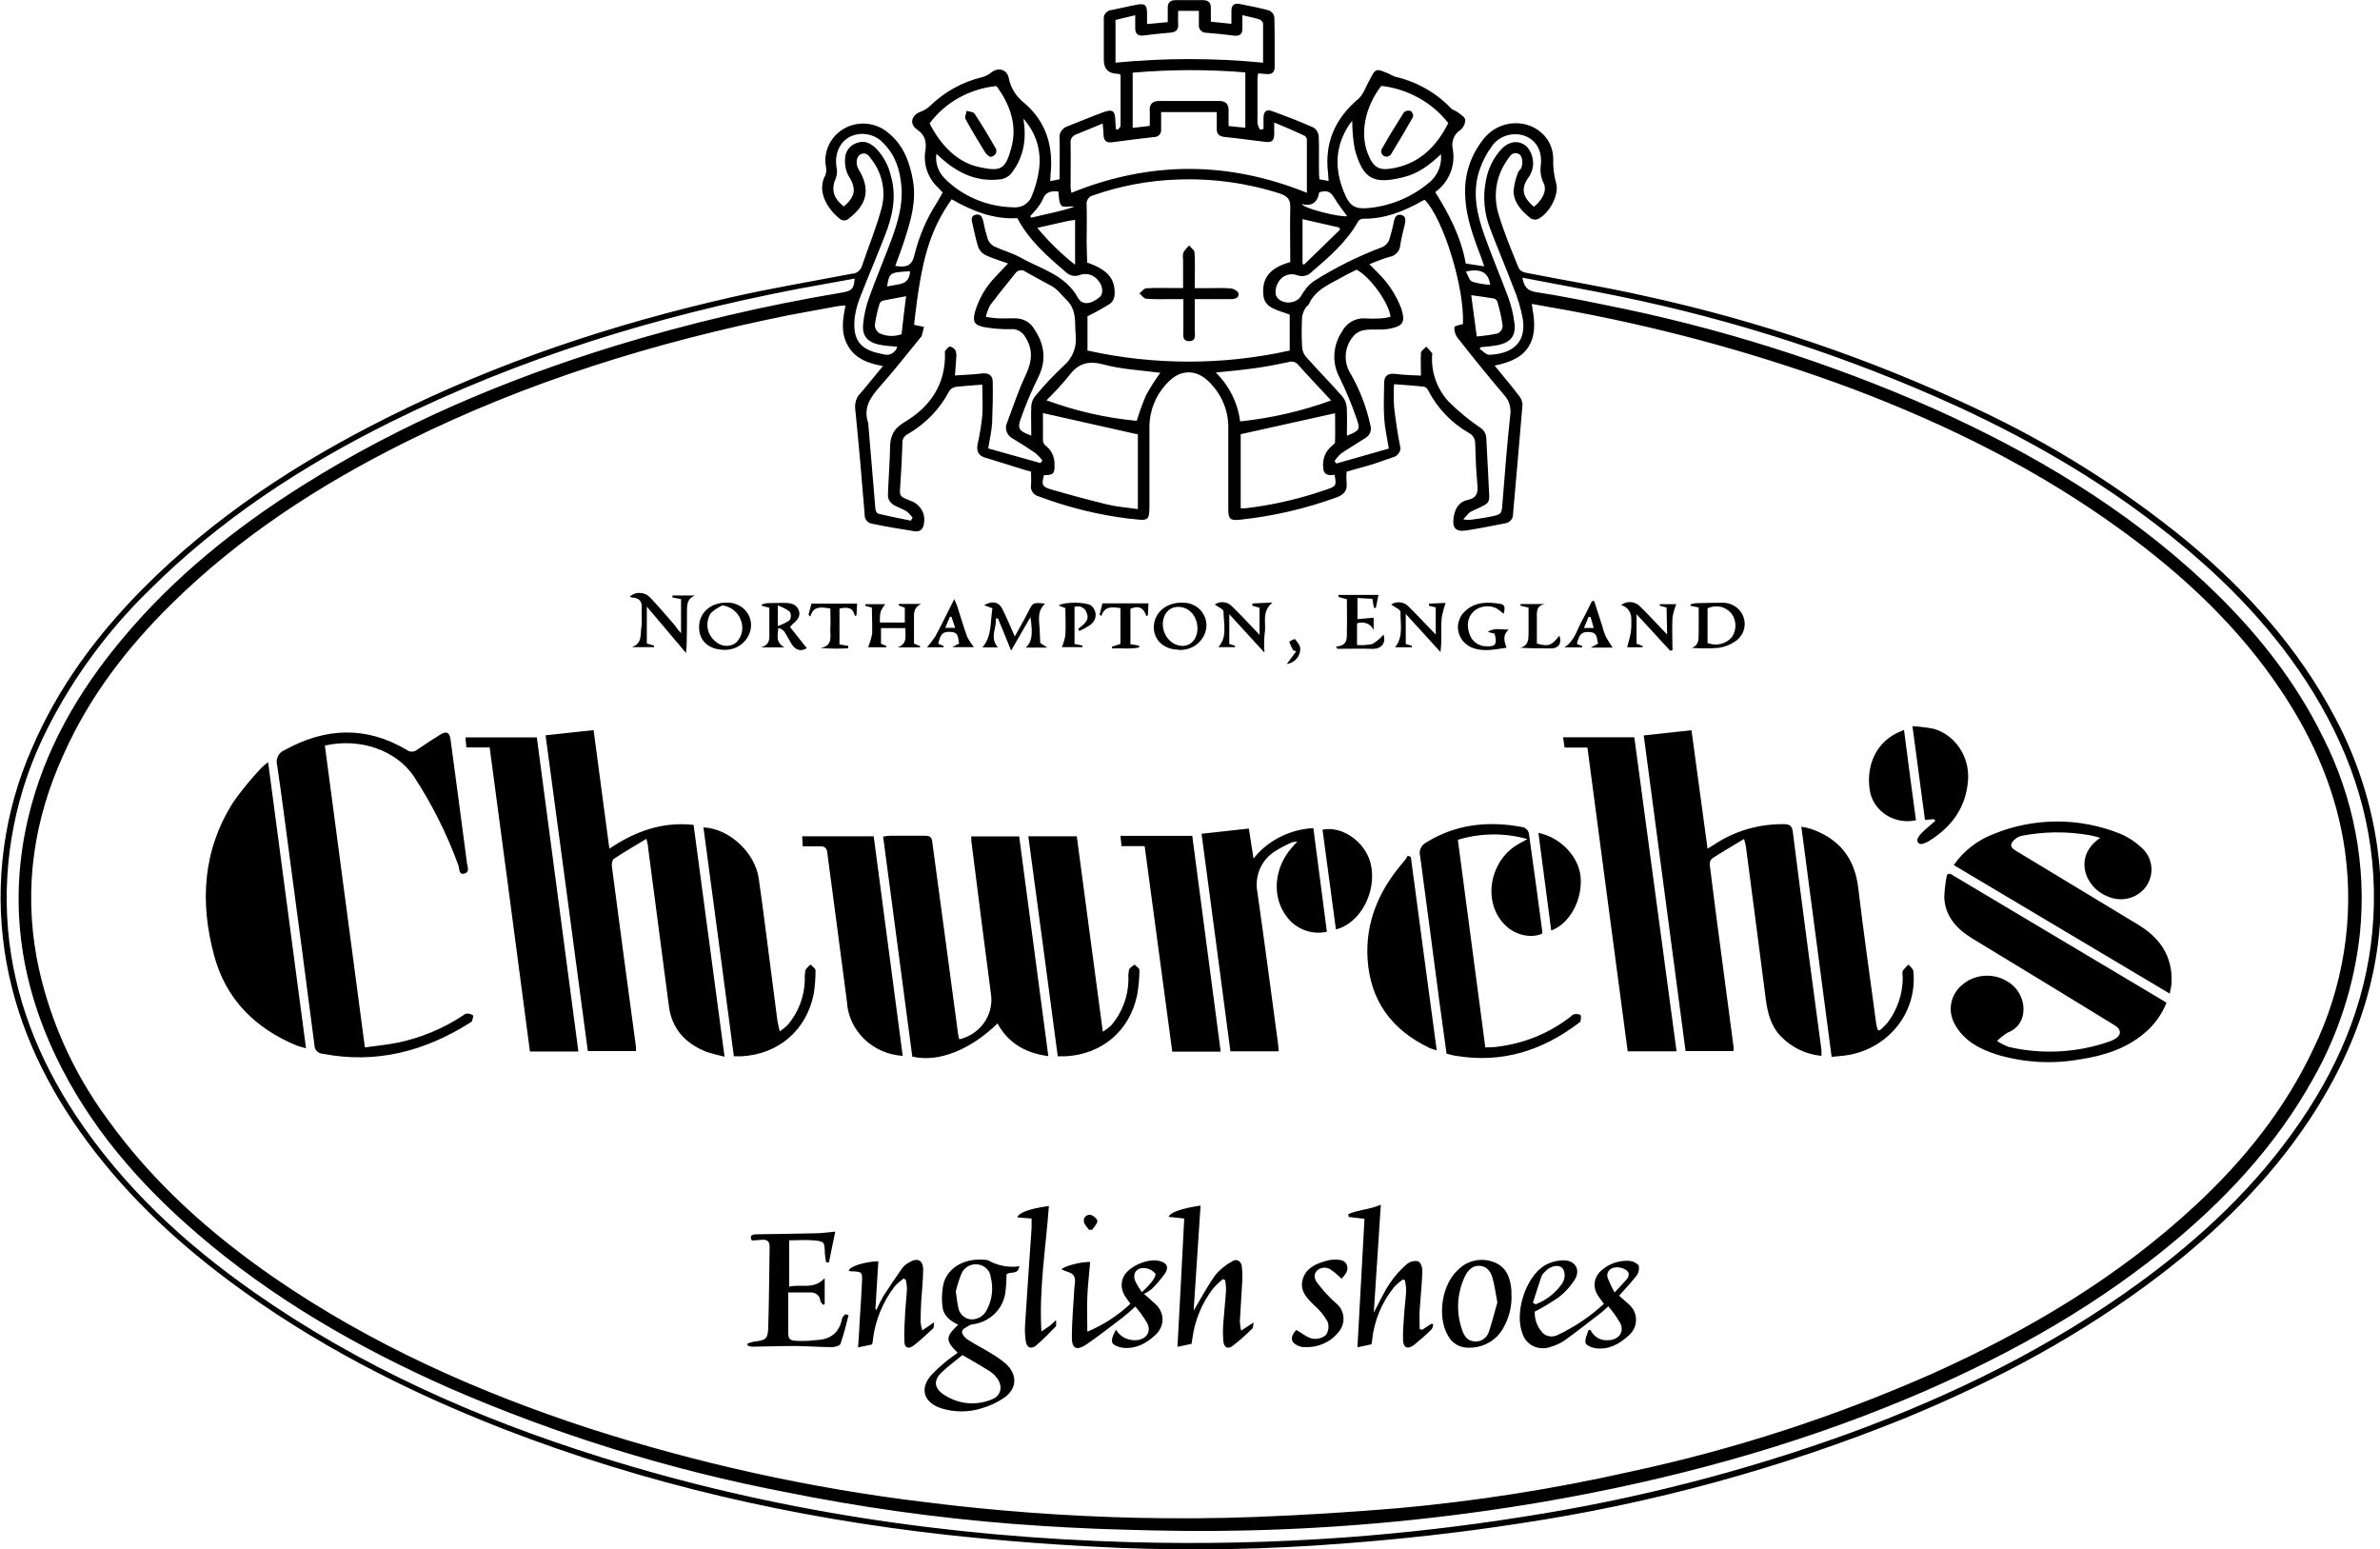 <?xml version="1.0" encoding="UTF-8"?><svg id="Layer_1" xmlns="http://www.w3.org/2000/svg" viewBox="0 0 169 110.01"><path d="M70.29,11.13c-.13-.08-.24-.18-.33-.3-.48-.78-.96-1.57-1.4-2.38-.08-.14.05-.38.08-.58.2.06.49.07.57.21.51.78,1,1.59,1.46,2.4.05.06.08.14.08.22,0,.08-.01.16-.05.22-.04.07-.1.12-.17.16-.07.04-.15.05-.23.05ZM98.53,11.12c-.07.01-.14,0-.21-.02s-.12-.07-.17-.13c-.04-.06-.07-.12-.07-.19,0-.07,0-.14.04-.2.5-.89,1.03-1.76,1.58-2.62.07-.05.14-.08.23-.1.08-.01.17,0,.25.02.06.05.11.12.14.2s.03.16.01.24c-.5.89-1.03,1.77-1.56,2.64-.05.09-.18.13-.24.16ZM84.01,20.47v-2.06c-.03-.16-.02-.32.02-.48.11-.18.25-.35.41-.5.13.16.36.32.38.48.05.62.02,1.25.02,1.88v.67h.92c.55,0,1.1-.03,1.65.02.2.02.5.2.53.35.06.32-.25.41-.53.41h-2.57v2.2c0,.32.12.78-.4.78-.52,0-.41-.45-.41-.77v-2.21h-.91c-.58,0-1.17.02-1.74-.03-.17-.02-.31-.25-.47-.38.16-.13.31-.34.48-.36.67-.04,1.33-.02,2-.02h.63ZM77.33,87.32c-.13-.19-.33-.36-.36-.56-.01-.07-.01-.14,0-.21.02-.07.06-.13.11-.18.05-.05.11-.08.18-.1.07-.02.14-.02.21,0,.18.04.45.29.45.43,0,.21-.24.41-.37.62h-.23ZM91.83,46.18c-.11-.2-.21-.4-.28-.61.12-.09.26-.16.4-.2.16.21.38.45.38.69,0,.26-.09.52-.27.72-.18.2-.42.33-.69.37l.67-.9-.21-.08ZM109.72,42.89c-.7.11-.58.64-.59,1.09v1.71c.81.24,1.05.16,1.6-.56.19.54-.05.91-.6.91-.71,0-1.42,0-2.17-.05.57-.15.57-.58.58-.99v-1.86l-.57-.13v-.12h1.75ZM80.26,45.74l.63.1v.13c-.63.14-1.28.04-1.92.07l-.02-.12.61-.2v-2.54c-.57-.08-1.12-.17-1.35.55l-.13-.08c.07-.27.13-.54.2-.81h3.27l-.04.84-.11.07c-.17-.57-.51-.78-1.13-.53v2.51ZM59.63,45.76l.6.1v.17c-.65.04-1.31.03-1.96-.02.9-.17.67-.83.69-1.36.03-.48,0-.97,0-1.45-.64-.08-1.19-.22-1.42.58l-.13-.13c.07-.27.14-.55.21-.79h3.24l-.04.82-.12.06c-.13-.64-.55-.64-1.09-.53v2.57ZM76.54,44.67c.67-.5.8-.75.61-1.19-.03-.08-.07-.15-.13-.22-.06-.06-.13-.11-.21-.15-.08-.04-.17-.06-.25-.06-.09,0-.18.01-.26.04v2.63l.56.12v.11h-1.46c.12-.27.2-.55.25-.84.04-.64,0-1.29,0-1.93l-.48-.19c.42-.27,1.93-.25,2.3,0,.1.08.19.19.24.3.06.12.09.24.09.37s-.03.26-.09.37c-.06.12-.14.22-.24.3-.26.19-.54.35-.84.47l-.07-.15ZM113.2,42.67l.57,1.77c.06.25.14.49.24.73.15.28.32.55.5.81h-1.55l.52-.28c-.11-.34-.02-.78-.58-.82-.56-.04-.74.09-.93.84l.38.15v.1h-1.27c.73-.46.9-1.27,1.29-1.96.24-.43.45-.89.67-1.33h.15ZM112.93,43.8h-.13c-.1.25-.2.5-.33.79h.7l-.23-.79ZM65.81,45.97c.23-.25.43-.52.62-.81.44-.82.85-1.66,1.33-2.62.1.24.17.37.21.5.24.73.45,1.48.72,2.2.13.25.29.49.47.71h-1.54l.49-.26c-.1-.35,0-.78-.57-.82-.57-.04-.75.1-.92.84l.38.15v.1h-1.2ZM67.83,44.59l-.27-.8h-.11l-.33.79h.72ZM106.77,43.59c-.16-.16-.34-.29-.53-.41-.26-.12-.55-.16-.83-.12-.28.04-.55.16-.76.34-.49.48-.5,1.06-.29,1.66.09.25.25.46.47.61.22.15.48.23.75.22.62.03.74-.16.55-.9l-.49-.12c.47-.32.97-.16,1.49-.17-.44.39-.33.81-.15,1.29-.85.12-1.67.32-2.49-.02-.24-.11-.46-.27-.62-.47-.16-.2-.27-.44-.32-.7s-.03-.52.06-.76c.08-.25.23-.47.42-.64.72-.69,1.62-.67,2.52-.52.31.05.35.29.21.73ZM49.64,44.54c0-1.03.81-1.76,1.95-1.75.23-.01.45.02.66.1.21.08.41.19.57.34.16.15.29.33.38.53s.13.42.13.64c0,.24-.06.47-.16.69-.1.22-.25.41-.42.57-.18.16-.39.29-.62.37s-.48.12-.72.11c-1.08-.02-1.77-.64-1.77-1.6ZM51.28,42.99c-.29.14-.57.32-.8.54-.22.33-.3.74-.22,1.13.08.39.31.73.64.96.2.15.44.24.69.24s.49-.08.69-.24c.21-.21.36-.49.41-.78.05-.29.02-.6-.11-.87-.1-.26-.28-.49-.51-.67-.23-.17-.5-.28-.79-.32ZM83.72,46.13c-1.06,0-1.8-.67-1.79-1.61.02-1.01.86-1.74,2-1.73.22,0,.44.02.65.1.21.07.4.19.56.33.16.15.29.32.38.52.09.19.14.41.15.62,0,.24-.05.48-.15.71-.1.22-.25.42-.43.59s-.4.3-.64.38c-.24.08-.49.12-.74.11ZM85.03,44.64c0-.88-.58-1.54-1.36-1.55-.65,0-1.1.51-1.1,1.23,0,.83.64,1.54,1.4,1.54.61,0,1.05-.51,1.06-1.22h0ZM56.09,44.51l1.2,1.51c-.39.25-.78.18-1.08-.29-.18-.29-.33-.6-.51-.88-.11-.13-.26-.23-.43-.26-.03.5-.24.99.43,1.38h-1.67c.69-.2.6-.67.6-1.11v-1.71l-.52-.13-.02-.1c.12-.04.24-.07.37-.09.41-.02.83-.02,1.25-.02.42,0,.82.07,1,.5.18.43-.1.73-.42,1-.07.07-.14.14-.2.21h0ZM55.23,42.98v1.47c.31-.1.59-.24.85-.42.05-.09.08-.2.08-.3s-.03-.21-.08-.3c-.26-.19-.55-.34-.85-.44ZM101.95,43.13l-.48-.12v-.15l1.18-.05c-.12.35-.22.71-.28,1.07-.05.59-.02,1.19-.03,1.78,0,.17-.03.32-.05.64l-2.47-2.71v2.13l.44.14v.1h-1.2c.61-.73.37-1.65.39-2.51,0-.17-.44-.36-.67-.53.19-.12.42-.18.65-.15.23.03.44.13.59.3.54.52,1.05,1.08,1.57,1.61l.36.38v-1.92ZM89.77,46.32l-2.48-2.71v2.11l.4.13v.1h-1.18c.67-.73.37-1.67.37-2.54,0-.16-.41-.32-.62-.49.18-.13.4-.18.62-.16.22.02.43.12.58.27.53.51,1.03,1.05,1.54,1.58l.44.47v-1.93l-.51-.14v-.16l1.43-.07c-.82.67-.42,1.49-.56,2.21-.04.44-.05.89-.01,1.33ZM94.89,45.9c.86-.06.74-.64.75-1.13.02-.74,0-1.47,0-2.22l-.59-.16v-.15h2.83c-.05.27-.12.6-.18.92h-.14c-.03-.17-.06-.35-.11-.64l-1.06-.06v1.5l1.15-.1v.89c-.04-.11-.11-.21-.19-.29-.08-.08-.18-.15-.29-.19-.11-.04-.23-.07-.35-.07s-.24.02-.35.07v1.53c.37.03.75,0,1.11-.08.29-.18.55-.4.77-.66.2.61-.15,1.04-.83,1.01-.81-.03-1.62,0-2.44,0l-.1-.16ZM118.35,43.14l-.49-.13v-.11h1.17c-.13.31-.22.64-.27.97-.04.76,0,1.53,0,2.29l-.16.05-2.39-2.6v2.1l.43.15v.1h-1.1c.08-.32.2-.68.26-1.05.04-.3.05-.61.04-.92q0-.8-.73-1.03c.19-.15.44-.22.69-.21.25.02.48.13.65.3.55.54,1.07,1.1,1.6,1.66.1.1.2.2.33.34l-.04-1.93ZM120.62,43.13l-.57-.11-.02-.1c.12-.04.24-.07.37-.09.61-.02,1.23-.03,1.84-.03.35-.02.69.07.97.26.29.19.5.46.6.78.11.32.1.66-.01.97-.12.31-.34.58-.63.76-.34.23-.73.37-1.14.43-.63.05-1.26.05-1.89,0,.56-.23.46-.69.48-1.1.01-.6,0-1.19,0-1.77ZM121.24,45.65c.3.12.63.15.95.07.32-.08.6-.25.8-.5.17-.25.25-.55.24-.85-.01-.3-.11-.59-.3-.83-.2-.23-.47-.4-.78-.46-.31-.06-.62-.02-.9.11v2.45ZM61.89,43.14l-.45-.13v-.11h1.42c-.14.17-.25.35-.33.54-.05.25-.06.51-.05.76h1.77v-1.05l-.43-.16v-.11h1.59c-.51.24-.52.62-.51,1.01v1.8l.43.19v.09h-1.59c.71-.26.55-.8.54-1.37h-1.72v1.11l.37.15v.1h-1.29c.13-.31.23-.63.29-.97.02-.61-.02-1.23-.02-1.87ZM71.8,46.2c-.33-.84-.64-1.57-.94-2.3l-.15.03c.08.64-.47,1.33.15,2.04h-1.1c.69-.8.55-1.82.71-2.78l-.59-.22c.57-.32,1.02-.25,1.28.24.32.62.57,1.26.9,1.98.33-.62.67-1.18.96-1.76.33-.66.33-.66,1.19-.57-.63.58-.39,1.29-.38,1.96,0,.27.03.54.04.84l.5.32h-1.53c.43-.4.52-.92.33-2.16l-1.37,2.37ZM48.36,44.95v-2.41l-.61-.12v-.14h1.61c-.62.24-.57.72-.58,1.18,0,.76,0,1.51-.02,2.26,0,.17-.02.32-.05.64l-2.78-3.29v2.62l.51.15v.11h-1.57c.75-.28.59-.88.67-1.38.07-.49,0-.93.03-1.4.03-.46-.18-.73-.67-.74-.06-.01-.13-.04-.18-.07.1-.09.21-.16.33-.2.12-.05.25-.07.39-.06s.26.03.38.08c.12.05.23.13.32.22.63.66,1.22,1.36,1.82,2.05.1.18.25.34.4.51h0ZM95.27,90.8c-.22-.22-.46-.43-.72-.61-.14-.12-.32-.18-.5-.18s-.36.06-.5.18c-.32.29-.21.64,0,.92.27.35.55.68.86.99.21.23.47.42.67.64.21.26.32.57.32.9s-.11.64-.32.9c-.28.37-.64.66-1.07.85-.42.19-.89.28-1.36.26-.16,0-.31-.03-.46-.09-.14-.06-.27-.15-.38-.26-.21-.34.06-.68.24-.87.42.24.76.54,1.15.62.17.03.35.01.52-.03.17-.05.32-.13.45-.25.09-.14.14-.31.16-.47.01-.17-.01-.34-.08-.49-.24-.42-.55-.8-.92-1.12-.54-.52-1.05-1.04-.83-1.84.22-.8.93-1.12,1.69-1.33.16-.05.32-.07.49-.08.37,0,.78-.02.95.36.17.39-.11.71-.37,1h0ZM73.25,86.52l-1-.08c.04-.32.88-.63,2.23-.81-.21,2.93-.71,5.83-.53,8.91.28-.19.42-.28.56-.38s.24-.22.48-.43c0,.25.03.4-.03.46-.44.45-.89.92-1.37,1.33-.36.3-.67.19-.75-.27-.06-.4-.08-.8-.05-1.2.14-2.28.31-4.56.46-6.84.01-.21,0-.44,0-.69h0ZM107.33,91.96c.03.82-.18,1.64-.6,2.36-.23.41-.57.76-.99,1-.42.24-.89.37-1.38.37-.31.02-.62-.05-.89-.19-.27-.15-.49-.37-.63-.63-.82-1.34-.47-3.7.73-4.74.32-.32.74-.54,1.19-.63.45-.09.92-.04,1.35.13.89.35,1.13,1.12,1.21,1.95.01.13,0,.26,0,.39h0ZM106.33,92.5c-.13-.69-.2-1.23-.35-1.76-.12-.43-.37-.82-.89-.86-.52-.05-.86.32-1.06.73-.58,1.21-.65,2.58-.2,3.84.14.41.37.77.89.8.22.01.44-.04.62-.17.18-.12.31-.3.38-.51.24-.71.42-1.46.6-2.07h.01ZM109.24,59.14c1.61.32,2.89,1.73,3,3.16.12,1.61-.77,3.28-2.09,3.77-.31-2.31-.61-4.6-.91-6.93ZM136.05,58.24c-.35.08-.71.09-1.06.03-.35-.06-.69-.18-.99-.36-.3-.18-.56-.42-.77-.7-.21-.28-.35-.6-.43-.93-.33-1.69.28-3.26,1.6-4.07.22-.14.46-.23.8-.39.28,2.19.56,4.3.85,6.43h0ZM65.51,94.45l.82-.56c-.04.23,0,.38-.08.44-.44.41-.88.83-1.36,1.2-.37.29-.67.18-.67-.27-.03-.72.02-1.44.06-2.16.03-.53.1-1.06.12-1.59,0-.22-.04-.43-.08-.64l-.16-.09c-.23.17-.45.36-.64.57-.83,1.09-1.36,2.38-1.53,3.72,0,.11-.03.22-.06.39l-1,.21c.05-.7.09-1.33.12-1.97.06-.9.12-1.79.16-2.69.03-.69,0-.71-.7-.74-.08,0-.16,0-.24-.03.03-.31,1.05-.64,2.1-.69-.07,1.14-.14,2.28-.21,3.42l.08.02c.15-.33.31-.65.49-.97.43-.67.88-1.32,1.33-1.97.13-.17.3-.31.49-.41.58-.36,1-.18,1,.49,0,.77-.09,1.54-.14,2.31-.02.48-.04.97-.04,1.45.02.19.06.38.12.56ZM94.86,65.98c-.32-2.36-.63-4.72-.95-7.07,1.43-.29,3.05.89,3.42,2.41.47,1.95-.72,4.25-2.47,4.67ZM77.22,94.55c1.13-.47,2.17-1.15,3.05-1.98-.13-.18-.24-.32-.33-.46-.16-.21-.26-.47-.29-.74-.02-.27.03-.53.16-.77.38-.69,1.67-1.25,2.46-1.08.59.12.77.45.43.94-.28.38-.59.74-.92,1.07-.17.13-.35.25-.55.34.37.32.59.51.8.71.16.14.29.31.38.5.09.19.14.4.14.61s-.05.42-.14.61-.22.36-.38.5c-.63.59-1.37.99-2.28.9-.28-.03-.7-.18-.77-.37-.09-.26.11-.61.26-.92.14.24.34.44.59.57s.53.19.82.18c.72-.04,1.12-.56.82-1.2-.25-.42-.53-.82-.85-1.19-.35.32-.61.55-.89.77-.85.64-1.69,1.31-2.57,1.91-.71.48-1.05.32-1.05-.51,0-1.06.1-2.12.16-3.18,0-.02,0-.03,0-.05,0-.37.15-.8,0-1.09s-.58-.32-.89-.49c.1-.19,1.28-.54,2.03-.53-.07.82-.16,1.61-.2,2.44-.04.83,0,1.59,0,2.52ZM81.09,91.74c.25-.22.48-.46.69-.72.14-.18.33-.5.26-.59-.17-.2-.4-.34-.67-.38-.63-.1-1,.35-.75.93.13.27.29.52.46.77ZM60.25,93.41c-.18.67-.33,1.35-.57,2.01-.05.13-.39.23-.59.23-.88,0-1.76-.07-2.64-.08-1,0-2.03.04-3.04.05-.11-.01-.21-.04-.31-.07l-.03-.15c.15-.06.32-.11.48-.14.81-.09.97-.18,1-.97.06-1.93.07-3.87.1-5.78,0-.34-.16-.51-.52-.48l-.75.05c-.17-.37.03-.43.33-.44,1.38-.02,2.76-.04,4.14-.07.46,0,.92-.07,1.46-.12l-.45,2.18h-.2c-.03-.23-.08-.46-.09-.69-.02-.75-.03-.8-.8-.87-.56-.05-1.12,0-1.73,0v3.29c.82-.21,1.75.24,2.52-.61v1.85l-.12.05c-.07-.11-.18-.2-.2-.32,0-.08-.03-.17-.07-.24-.04-.07-.1-.14-.17-.19-.07-.05-.15-.09-.23-.11s-.17-.03-.26-.02h-1.54v2.28c.02,1.1-.18,1.19,1.26,1.16.25,0,.49-.05.74-.06,1.02-.04,1.63-.53,1.82-1.52.02-.12.16-.23.24-.32l.22.08ZM97.39,95.45l-1,.21c.17-3.09.33-6.09.5-9.12l-1.12-.13-.03-.2c.71-.32,1.51-.32,2.31-.67-.17,2.6-.33,5.09-.5,7.66.4-.75.72-1.46,1.15-2.1.35-.51.76-.97,1.23-1.37.11-.08.24-.14.37-.17.14-.03.28-.03.41,0,.17.07.3.45.29.7-.03.92-.13,1.83-.19,2.74-.03.46,0,.92,0,1.37l.17.05.67-.43.13.04c-.04.13-.05.29-.14.37-.38.38-.79.74-1.21,1.08-.45.35-.78.24-.8-.32-.03-.72.06-1.44.1-2.16.03-.45.1-.9.12-1.34,0-.25-.04-.5-.08-.74l-.14-.08c-.23.16-.44.34-.63.54-.89,1.1-1.43,2.41-1.57,3.8,0,.07-.02.15-.05.28ZM84.76,93.06c.53-.89.98-1.75,1.55-2.54.33-.39.74-.72,1.2-.97.33-.2.62,0,.67.37.04.35.05.7.03,1.06-.05.95-.12,1.89-.17,2.84.01.22.04.44.09.66l.89-.58c-.05.23-.03.38-.1.44-.43.42-.89.83-1.36,1.2-.36.28-.63.16-.69-.29-.04-.45-.04-.9,0-1.35.05-.75.14-1.5.19-2.26,0-.25-.02-.49-.06-.74l-.17-.08c-.24.2-.46.41-.67.64-.81,1.05-1.32,2.28-1.49,3.57-.02.11-.03.22-.06.39l-1,.21c.16-3.06.33-6.06.48-9.11l-1.11-.12c.12-.32.91-.6,2.27-.8-.17,2.49-.33,4.96-.49,7.44ZM112.93,94.41c.1.24.28.44.51.58s.5.19.77.17c.74-.03,1.15-.57.84-1.22-.25-.42-.53-.82-.85-1.19-.21.19-.33.32-.5.45-.87.67-1.73,1.35-2.62,1.99-.29.19-.61.34-.94.43-.19.08-.4.12-.61.11-.21,0-.42-.05-.61-.13s-.36-.21-.5-.36-.24-.33-.3-.52c-.6-1.46.18-4.01,1.55-4.86.4-.23.85-.36,1.31-.37.84-.03,1.27.62.86,1.34-.31.5-.7.93-1.17,1.29-.54.37-1.1.71-1.69,1.01-.02.5.14.99.46,1.39.12.18.31.3.53.35.21.05.44.02.64-.08,1.2-.57,2.31-1.32,3.28-2.21-.16-.24-.33-.44-.45-.64-.18-.28-.25-.62-.19-.95.06-.33.25-.62.52-.83.5-.43,1.16-.66,1.83-.64.14,0,.28.03.41.08.13.06.25.14.34.24.04.12.04.25.02.38-.03.13-.08.25-.16.35-.37.49-.8.93-1.24,1.43.22.2.44.39.67.59.16.14.3.31.39.5.09.19.14.4.14.61,0,.21-.04.42-.13.61-.09.19-.22.37-.38.51-.67.61-1.42,1.04-2.37.91-.26-.04-.67-.21-.7-.38-.07-.27.12-.6.2-.9l.16-.02ZM108.85,92.51l.2.1c.77-.3,1.42-.82,1.88-1.48.26-.41.22-.95-.06-1.15-.28-.2-.8-.07-1.15.3-.11.1-.2.21-.26.34-.21.62-.41,1.25-.61,1.88h0ZM114.64,91.78c.38-.41.67-.7.92-1.01.04-.06.07-.12.08-.18.01-.07.01-.14,0-.2-.08-.28-.67-.48-1.03-.38-.08.01-.16.04-.23.09s-.13.1-.17.17c-.04.07-.07.15-.08.23,0,.08,0,.16.03.24.14.36.3.7.49,1.04h0ZM137.34,58.16l-.65.06c-.29-2.19-.58-4.34-.89-6.66.51.03,1.02.09,1.52.19,1.5.43,2.54,1.96,2.43,3.61-.13,1.93-1.13,3.35-2.8,4.37-.04.03-.09.05-.13.07-.25.11-.55.25-.67-.07-.05-.14.13-.41.28-.56.31-.32.67-.59,1-.89l-.1-.11ZM68.01,96.06c-.89-.87-.88-1.14.03-2-.56-.27-1.05-.64-1.11-1.26-.08-.58-.05-1.17.09-1.74.36-1.13,1.55-1.74,2.91-1.61.08,0,.17.01.24.04.67.38,1.45.53,2.21.42-.09.67-.71.32-.91.59,0,.45-.03.9-.09,1.34-.09.55-.36,1.07-.77,1.46-.41.39-.94.65-1.52.73-.07,0-.13.02-.19.04-.21.14-.54.26-.58.45-.05.19.19.46.38.59.52.34,1.09.62,1.62.95.4.23.78.49,1.12.79.79.73.79,1.69-.06,2.34-.49.35-1.04.62-1.63.79-.94.31-1.95.31-2.9.02-1.29-.42-1.58-1.44-.67-2.42.27-.28.56-.55.86-.8.28-.24.61-.47.95-.72h0ZM68.35,96.21c-.52.43-1.06.82-1.52,1.27-.54.53-.49,1.08.14,1.51.49.34,1.06.56,1.66.63.6.07,1.21-.02,1.76-.24.69-.25.85-.93.42-1.51-.13-.19-.3-.35-.49-.48-.63-.4-1.26-.76-1.97-1.17h0ZM67.87,91.7c.07.47.1.79.17,1.1.03.22.12.42.28.58.16.16.36.27.59.3.24.02.48-.04.69-.16.21-.12.37-.3.47-.51.39-.72.48-1.55.28-2.34-.02-.22-.12-.42-.28-.58-.16-.16-.36-.27-.58-.3-.25-.05-.51-.01-.73.11s-.4.31-.49.54c-.17.41-.3.83-.4,1.26h0ZM102.02,74.58c-.25-.08-.39-.11-.51-.17-2.71-1.29-4.21-3.38-4.4-6.3-.17-2.68.84-4.96,2.61-6.98.09-.12.17-.24.24-.37l.22.08c.61,4.55,1.21,9.1,1.84,13.74ZM57,60.09l-.04-.71h5.08c.69,5.18,1.37,10.35,2.06,15.59-1.03-.06-2.01-.49-2.74-1.2-.73-.71-1.17-1.65-1.22-2.65-.46-3.54-.94-7.09-1.4-10.61-.04-.32-.21-.43-.53-.42-.39,0-.78,0-1.21,0ZM81.28,60.08h-1.64l-.08-.73h5.1c.67,5.04,1.34,10.15,2.02,15.32h-3.44c-.65-4.85-1.3-9.67-1.96-14.59ZM49.96,58.75c1.84.08,3.67,1.81,3.92,3.65.18,1.21.33,2.42.49,3.64.28,2.14.55,4.27.83,6.41.03.22.09.43.17.78.2-.13.38-.28.55-.44.77-.9,1.2-2.03,1.23-3.2-.02-.22,0-.45.03-.67.05-.17.24-.29.37-.44.13.14.36.28.36.42,0,.56-.04,1.12-.13,1.67-.51,2.58-2.5,4.29-5.13,4.43h-.54c-.71-5.4-1.43-10.81-2.16-16.25ZM133.47,73.17c.2-.17.39-.36.56-.55.7-.93,1.08-2.05,1.08-3.2,0-.16-.05-.35,0-.48.12-.17.26-.32.42-.45.11.15.31.29.33.45.15,1.37-.23,2.74-1.07,3.84-.85,1.11-2.09,1.86-3.48,2.12-.38.07-.78.09-1.25.14-.72-5.48-1.43-10.86-2.15-16.34.23.04.45.08.67.15,2.04.71,3.12,2.09,3.37,4.19.38,3.22.85,6.44,1.28,9.67.02.14.07.27.1.41l.16.06ZM73.02,59.38h3.44c.61,4.58,1.22,9.15,1.85,13.88.21-.13.4-.28.58-.44.8-.92,1.23-2.08,1.24-3.29-.02-.22,0-.45.04-.67.05-.15.25-.25.39-.37.12.13.35.25.35.38,0,.59-.06,1.18-.16,1.77-.53,2.55-2.48,4.21-5.07,4.36h-.57c-.69-5.2-1.38-10.37-2.09-15.62ZM102.72,74.83c-.17-1.23-.33-2.43-.5-3.62-.46-3.48-.91-6.96-1.38-10.43-.05-.18-.04-.38.04-.55s.21-.32.39-.41c2.15-1.33,4.47-1.55,6.91-1.08.09.03.17.09.24.16.07.07.11.16.14.25.33,2.34.65,4.68.96,7.02,0,.05-.01.09-.03.13-.71.32-1.78.13-2.49-.5-1.19-1.04-1.44-2.87-.61-4.4.36-.68.93-1.23,1.63-1.58.11-.05.22-.12.44-.24-1.61-.46-3.33-.44-4.94.05.65,4.9,1.29,9.78,1.95,14.74.33-.02.6,0,.87-.05,1.88-.23,3.65-.95,5.13-2.09.11-.08.2-.2.33-.22.13-.02.36-.02.43.07.07.09.02.28,0,.42,0,.06-.11.12-.17.17-2.56,1.93-5.41,2.84-8.66,2.3-.22-.03-.41-.09-.66-.15h0ZM138.73,61.43c.69-1,1.67-1.77,2.83-2.21,1.43-.59,2.97-.89,4.52-.89s3.09.3,4.52.89c.54.23,1.04.56,1.47.97.39.34.63.81.69,1.31s-.07,1.01-.36,1.43c-.29.42-.74.72-1.24.85s-1.04.08-1.52-.14c-1.61-.63-2.44-2.86-.5-4.15-.33-.08-.57-.16-.84-.2-1.58-.27-3.19-.25-4.76.06-.15.04-.28.1-.4.19-.12.09-.22.2-.29.32-.16.32.2.49.45.64,2.85,1.72,5.7,3.44,8.55,5.17,1.55.94,2.43,2.26,2.35,4.09,0,.22-.07.44-.13.79l-15.34-9.13ZM94.21,66.16c-.54.12-1.1.07-1.61-.13-.51-.2-.95-.54-1.26-.98-1.03-1.38-.88-3.39.36-4.83.11-.14.24-.26.42-.47-.13,0-.25.03-.38.06-.41.18-.8.38-1.18.62-.49.3-.87.74-1.09,1.25s-.29,1.08-.19,1.63c.51,3.57.98,7.14,1.46,10.71.03.19.04.38.06.63h-3.43c-.67-5.13-1.36-10.26-2.05-15.45l3.36-.37c.11.7.21,1.39.33,2.13.5-.64,1.15-1.16,1.88-1.53s1.54-.59,2.37-.63c.32,2.49.64,4.92.96,7.36h0ZM34.77,53.07h-1.65l-.07-.71h5.07l2.95,22.3h-3.44c-.95-7.19-1.89-14.37-2.86-21.59ZM112.72,53.08h-1.62c-.03-.23-.06-.43-.11-.73h5.06l3,22.3h-3.47c-.95-7.18-1.91-14.34-2.86-21.58ZM138.47,62.03l15.37,9.16c-.33.84-.87,1.59-1.57,2.17-1.31,1.11-2.91,1.61-4.59,1.86-1.96.35-3.97.23-5.88-.34-1.23-.39-2.33-.97-2.98-2.13-.26-.45-.36-.98-.27-1.49.09-.51.36-.98.77-1.32.42-.37.96-.6,1.53-.65.57-.05,1.14.07,1.63.36.45.25.81.63,1.01,1.1.21.46.25.98.12,1.46-.07.25-.2.48-.38.67s-.4.34-.65.43c-.28.17-.54.37-.77.6.26.18.54.32.84.43,2.38.55,4.88.41,7.17-.4.09-.03.18-.07.27-.12.56-.28.59-.7.07-1.02-1.45-.89-2.9-1.77-4.33-2.65-1.93-1.17-3.86-2.34-5.79-3.52-1.11-.68-1.92-1.58-1.98-2.9.02-.55.08-1.1.2-1.64l.2-.05ZM19.04,54.13c.9,6.8,1.79,13.5,2.69,20.3-.21-.05-.42-.11-.63-.18-3-1.23-5.07-3.33-5.89-6.39-1.03-3.79-.82-7.5,1.37-10.93.6-.84,1.26-1.65,1.98-2.41.15-.14.31-.28.48-.4ZM23.07,52.95c.94,7.11,1.88,14.2,2.84,21.42.84-.12,1.63-.19,2.4-.35,1.61-.35,3.14-.98,4.51-1.88.1-.06.2-.17.3-.17.16-.02.33.03.46.12.06.06-.03.28-.07.42-.02.05-.1.09-.15.12-3.2,2.01-6.64,2.93-10.45,2.19-.16,0-.3-.08-.41-.19-.11-.11-.17-.26-.17-.41-.59-4.53-1.18-9.06-1.79-13.58-.28-2.11-.55-4.21-.86-6.31-.06-.21-.04-.42.05-.62.09-.19.25-.35.46-.44,2.9-1.61,5.8-1.74,8.7-.02.11.08.24.13.38.12.14,0,.27-.06.37-.15.53-.37,1.07-.71,1.61-1.05.45-.28.67-.18.74.32.4,2.93.78,5.86,1.17,8.8.03.25.22.64-.19.74s-.33-.36-.42-.58c-.8-2.22-1.87-4.34-3.16-6.32-1.26-1.87-3.84-2.76-6.33-2.19h0ZM68.1,73.8c.71-.16,1.33-.57,1.75-1.14.42-.57.61-1.28.53-1.97-.48-3.67-.95-7.34-1.41-11.01,0-.1,0-.19,0-.29h3.4c.69,5.18,1.37,10.35,2.07,15.6-1.7-.23-2.86-.97-3.61-2.32-1.93,1.89-4.22,2.79-6.05,2.35-.69-5.17-1.38-10.38-2.07-15.62.17-.03.34-.05.51-.06h2.45c.28,0,.48.05.52.38.33,2.47.67,4.94,1,7.41.28,2.09.56,4.18.84,6.27.02.14.05.27.09.41ZM123.84,59.57c-.82.5-1.57.93-2.29,1.4-.06.06-.1.14-.12.21-.03.08-.03.16-.02.25.25,2.04.52,4.09.79,6.12.3,2.29.61,4.59.91,6.88,0,.07-.01.13-.03.2h-3.39c-.99-7.44-1.98-14.91-2.97-22.41l3.39-.37c.38,2.8.75,5.56,1.14,8.41.2-.12.35-.21.5-.31,1.45-.96,3.18-1.46,4.94-1.43.39,0,.56.13.61.51.37,2.93.75,5.87,1.14,8.8.3,2.25.6,4.5.9,6.74v.4c-1.1-.1-2.13-.6-2.89-1.39-.7-.73-.93-1.64-1.06-2.6-.47-3.63-.94-7.27-1.42-10.9-.01-.11-.05-.22-.13-.52h0ZM45.9,59.56c-.84.51-1.59.94-2.31,1.42-.12.08-.16.37-.14.55.56,4.27,1.13,8.54,1.71,12.81,0,.1,0,.2,0,.29h-3.42c-.99-7.45-1.99-14.92-3-22.42l3.41-.37c.37,2.8.74,5.57,1.12,8.42,1.83-1.23,3.74-1.93,5.98-1.69.73,5.48,1.45,10.89,2.2,16.46-.44-.1-.87-.21-1.3-.35-1.5-.6-2.44-1.64-2.65-3.22-.49-3.76-.98-7.52-1.48-11.28,0-.16-.04-.3-.12-.63ZM63.5,18.87c.92.16,1.26-.02,1.44-.79.32-1.3.85-2.55,1.58-3.68.14-.23.27-.47.42-.73-.13-.14-.24-.25-.35-.37-.35-.33-.62-.75-.77-1.2s-.19-.94-.11-1.41c.09-.64-.02-1.11-.6-1.5-.57-.4-.37-1.02.24-1.25.25-.09.47-.22.67-.4,1.02-1,2.3-1.72,3.72-2.06.23-.06.45-.17.63-.32.5-.41,1.15-.24,1.26.39.14.69.53,1.32,1.1,1.76,1.57,1.34,2.07,3.09,1.87,5.06,0,.14-.02.28-.03.49l.67-.13c0-.99.02-1.93,0-2.88-.03-.19.01-.39.12-.55.11-.16.27-.28.46-.34.83-.32,1.67-.68,2.49-.98.71-.26.88-.12.89.64,0,.18.03.36.04.55l.14.04c.07-.09.19-.19.19-.29v-3.61c-.08-.04-.12-.07-.17-.07q-1.02,0-1.02-1V1.41c-.01-.08,0-.17.01-.25.02-.08.06-.16.11-.22s.12-.12.2-.16c.08-.04.16-.07.25-.07.62-.12,1.23-.28,1.85-.39.49-.08.63.05.65.54v.85l1.47-.14v-.97c-.02-.4.16-.6.59-.59h1.9c.4,0,.58.18.57.56v.97l1.46.15v-.9c0-.39.16-.59.58-.51.7.14,1.4.27,2.09.46.1.04.18.11.25.19.07.08.11.18.13.28.03,1.19.02,2.38.02,3.57,0,.34-.19.5-.54.48l-.63-.05c-.03.13-.04.25-.05.38v3.19c.04.15.1.3.19.43l.24-.05v-.84c.02-.42.22-.58.61-.43,1,.36,1.98.74,2.95,1.17.1.07.19.16.25.27.06.11.1.22.11.34.04.82,0,1.64.02,2.46,0,.19,0,.38.03.6l.65.12c-.02-.24-.02-.41-.04-.58-.25-2.11.48-3.83,2.14-5.24.38-.32.54-.88.8-1.33.15-.25.27-.61.49-.7.22-.09.56.12.84.21.15.08.31.16.47.23,1.54.35,2.93,1.13,4,2.26.1.11.28.14.41.23.22.17.54.34.59.56,0,.14-.02.28-.08.4-.06.13-.14.24-.25.33-.22.14-.39.34-.49.58-.1.23-.12.49-.07.74.11.58.06,1.17-.16,1.72s-.59,1.03-1.08,1.38c1,1.58,1.84,3.22,2.17,5.07l1.31.2c-.07-.22-.13-.39-.19-.56-.56-1.47-1.12-2.94-1.16-4.51-.07-1.41.38-2.8,1.27-3.93.32-.42.75-.75,1.24-.95.5-.2,1.04-.26,1.57-.17.61.1,1.16.41,1.56.86.4.46.61,1.03.61,1.63-.02.57.05,1.15.2,1.7.26.82-.48,2.2-1.3,2.58-.08.03-.17.04-.25.03s-.17-.04-.24-.08c-.63-.5-1.19-1.09-1.23-1.91.04-.47.15-.93.33-1.37.02-.09.13-.15.18-.23.2-.32.14-.94-.12-1.06-.44-.22-.65.14-.83.41-.4.57-.67,1.22-.77,1.9-.1.68-.04,1.38.17,2.03.39,1.29.91,2.52,1.41,3.76.05.08.12.16.21.21.08.06.18.09.28.11,2.79.55,5.6,1.01,8.36,1.63,8.16,1.77,16.07,4.46,23.59,8,5.39,2.52,10.43,5.68,15,9.42,4.26,3.54,7.91,7.59,10.49,12.47,1.77,3.29,2.85,6.89,3.19,10.58.57,6.58-1.33,12.53-4.96,18.03-2.85,4.3-6.5,7.89-10.63,11.05-5.52,4.22-11.62,7.49-18.09,10.15-8.76,3.55-17.93,6.06-27.31,7.47-4.24.66-8.49,1.13-12.78,1.45-5.18.4-10.38.5-15.57.3-4.17-.18-8.33-.48-12.48-.94-10.79-1.2-21.29-3.59-31.4-7.51-6.97-2.72-13.56-6.09-19.52-10.55-4.04-3.02-7.64-6.46-10.53-10.55-2.76-3.9-4.67-8.15-5.37-12.86-.72-4.88-.04-9.87,1.96-14.4,1.84-4.28,4.56-7.97,7.87-11.31,5.05-5.08,11-8.98,17.45-12.19,7.73-3.87,15.9-6.58,24.35-8.5,2.83-.64,5.7-1.12,8.56-1.67.16,0,.31-.06.43-.16.12-.09.21-.22.26-.37.47-1.4,1.05-2.78,1.42-4.21.14-.58.15-1.17.02-1.75-.12-.58-.38-1.13-.74-1.6-.18-.25-.38-.59-.8-.38-.3.14-.36.7-.14,1.05.85,1.39.64,2.48-.67,3.49-.04.05-.1.09-.16.11-.06.03-.13.04-.19.04s-.13-.01-.19-.04c-.06-.03-.12-.06-.16-.11-.94-.77-1.58-1.99-.98-3.07.07-.21.08-.43.03-.64-.09-.53,0-1.07.24-1.55.24-.48.63-.88,1.11-1.14s1.04-.37,1.59-.31,1.07.28,1.48.63c1.1.88,1.54,2.1,1.77,3.42.24,1.43-.14,2.78-.58,4.12-.2.64-.45,1.28-.69,1.94ZM69.78,27.31c-.7.05-1.31.09-1.92.16-.09.02-.18.05-.26.1-.08.05-.14.12-.19.19-.67,1.29-1.71,2.36-3,3.09-.11.06-.2.15-.26.27-.06.11-.08.24-.07.36-.03.97-.08,1.96-.15,2.94-.06.82-.08.82.71,1.13.33.11.61.33.79.62s.24.63.18.97c-.04.41-.24.64-.67.58-1-.16-2-.32-3-.53-.16-.02-.3-.1-.4-.22-.1-.12-.15-.27-.14-.42-.2-2.5-.42-5-.67-7.49-.03-.21,0-.41.05-.61.06-.2.17-.38.32-.53.54-.62,1.04-1.27,1.6-1.93-1.08-.19-1.98-.53-2.5-1.46-.52-.92-.36-1.86-.16-2.84-.23.02-.4.02-.56.05-1.16.22-2.33.42-3.47.64-9.44,1.9-18.57,4.71-27.17,8.99-6.14,3.05-11.81,6.73-16.66,11.51-3.19,3.14-5.86,6.63-7.66,10.68-2.12,4.63-2.83,9.43-1.92,14.43.79,4.14,2.52,8.07,5.05,11.5,3.2,4.46,7.26,8.08,11.8,11.22,6.87,4.73,14.43,8.11,22.38,10.71,7.74,2.49,15.71,4.25,23.8,5.23,4.99.63,10,1,15.03,1.12,2.83.06,5.67.05,8.49-.06,3.38-.13,6.75-.34,10.11-.62,5.53-.5,11.03-1.36,16.44-2.58,7.4-1.58,14.6-3.92,21.5-6.97,6.85-3.08,13.23-6.87,18.7-11.96,3.47-3.22,6.38-6.87,8.38-11.13,2.11-4.36,2.89-9.21,2.24-13.98-.57-4.14-2.19-7.91-4.52-11.4-3-4.51-6.91-8.19-11.33-11.4-5.88-4.29-12.36-7.51-19.2-10.09-6.3-2.34-12.81-4.15-19.43-5.41-1.07-.21-2.14-.38-3.27-.59.17,1.03.33,1.99-.15,2.9s-1.44,1.26-2.49,1.48c.62.76,1.2,1.44,1.74,2.15.15.18.23.41.24.64-.21,2.58-.45,5.15-.67,7.73.01.16-.04.32-.15.45-.11.13-.26.21-.42.23-.93.18-1.86.37-2.79.51-.72.1-.97-.2-.86-.91.09-.61.32-1.11,1.03-1.27.51-.11.71-.41.67-.94-.1-1.02-.14-2.05-.17-3.08,0-.15-.04-.3-.12-.43-.08-.13-.2-.23-.33-.3-1.24-.72-2.24-1.76-2.88-3.01-.06-.12-.19-.26-.3-.27-.67-.08-1.33-.12-2.13-.18-.03.53-.03,1.06,0,1.59.1.91.24,1.82.41,2.72.03.09.04.19.04.28,0,.1-.04.19-.09.27-.05.08-.12.16-.2.22-.08.06-.17.1-.27.12-.49.16-.97.35-1.46.5-.58.18-1.17.32-1.8.51-.02.27-.02.53,0,.8.06.55-.18.83-.72,1.03-2.2.8-4.49,1.33-6.82,1.58-.73.08-.86-.04-.86-.74v-5.84c0-1.17-.47-2.3-1.31-3.15-.95-.99-2.11-.97-3.03.03-.81.85-1.26,1.96-1.26,3.12v5.51c0,1.12-.05,1.17-1.18,1.02l-.25-.02c-2.2-.27-4.35-.8-6.42-1.58-.18-.04-.33-.14-.44-.29-.1-.15-.15-.32-.12-.5.03-.32,0-.64,0-.97-.22-.06-.37-.1-.53-.15-.9-.28-1.8-.57-2.71-.84-.52-.15-.64-.48-.55-.97.15-.66.26-1.33.33-2,.05-.71,0-1.44,0-2.23ZM108.1,19.7c.12.64.33.94.96,1.04,1.64.25,3.27.57,4.9.91,8.05,1.59,15.88,4.06,23.35,7.36,7.07,3.17,13.63,7.09,19.26,12.36,3.42,3.2,6.33,6.79,8.38,10.97,2.18,4.3,3.1,9.1,2.63,13.87-.38,3.64-1.51,7.18-3.33,10.39-2.67,4.8-6.37,8.74-10.66,12.2-5.51,4.43-11.69,7.8-18.24,10.54-8.23,3.43-16.8,5.74-25.61,7.27-7.03,1.21-14.15,1.9-21.29,2.06-2.91.07-5.83.03-8.74-.06-2.61-.07-5.22-.21-7.82-.41-5.46-.43-10.88-1.19-16.24-2.28-8.18-1.58-16.15-4.06-23.76-7.37-6.49-2.87-12.56-6.37-17.9-10.97-4.17-3.59-7.69-7.67-10.04-12.61-2.58-5.43-3.33-11.07-1.94-16.93,1.13-4.76,3.52-8.91,6.67-12.67,3.64-4.37,8.04-7.91,12.89-10.95,6.87-4.32,14.31-7.46,22.1-9.86,5.26-1.61,10.64-2.87,16.08-3.78.75-.13.88-.26.94-1-1.37.25-2.72.49-4.07.74-10.02,1.93-19.69,4.9-28.8,9.41-6.37,3.15-12.23,6.99-17.24,11.99-2.92,2.85-5.35,6.15-7.18,9.75-2.27,4.44-3.25,9.39-2.83,14.33.42,4.8,2.15,9.17,4.82,13.21,3.33,5.02,7.69,9.07,12.66,12.55,7.47,5.24,15.78,8.94,24.55,11.68,12.24,3.85,24.83,5.7,37.68,6.06,5.09.14,10.19.03,15.27-.34,4.2-.31,8.37-.79,12.52-1.45,7.99-1.23,15.83-3.24,23.41-6,7.26-2.68,14.15-6.06,20.38-10.59,4.46-3.25,8.42-6.97,11.5-11.5,3-4.39,4.88-9.17,5.17-14.47.3-5.4-1.06-10.43-3.77-15.14-2.52-4.39-5.92-8.07-9.84-11.32-4.86-4.03-10.27-7.23-16.04-9.88-7.66-3.49-15.71-6.1-23.99-7.79-2.21-.45-4.45-.85-6.77-1.3h0ZM77.19,18.64c1.42.49,2,1.12,1.96,2.24,0,.13-.04.26-.09.38s-.14.23-.24.31c-.52.32-1.05.62-1.6.89v2.43c4.72,1.05,9.64,1.05,14.36,0v-2.55c-.77-.31-1.74-.42-1.86-1.31-.16-1.27.45-2.02,1.9-2.42,0-1.29-.03-2.58,0-3.89.02-.55-.19-.78-.71-.97-2.36-.76-4.85-1.1-7.33-1-2.03.07-4.04.45-5.95,1.12-.15.03-.29.12-.37.25-.09.12-.12.28-.1.43.03.9,0,1.8,0,2.7l.04,1.39ZM64.92,23.07l.69.14c-.05.22-.1.43-.16.64,0,.04-.06.08-.09.12-.94,1.15-1.85,2.32-2.84,3.43-.71.79-1.25,1.57-.86,2.66,0,.03,0,.06,0,.1.17,1.98.33,3.97.5,5.96,0,.13.1.32.19.35.78.19,1.56.34,2.33.5l.12-.22c-.13-.17-.28-.33-.45-.46-.31-.19-.67-.28-.97-.49-.09-.07-.17-.16-.23-.26-.06-.1-.09-.21-.1-.33.03-1.12.13-2.26.15-3.37,0-.82.21-1.38,1.03-1.87,1.85-1.09,2.93-2.72,2.87-4.9,0-.05-.02-.11,0-.14.11-.12.23-.32.36-.32.08.01.16.05.23.1.07.05.12.11.16.18.06.17.08.34.05.52-.02.41-.06.82-.09,1.25.67-.05,1.29-.06,1.89-.14.49-.06.78.12.79.56.02.97,0,1.95-.04,2.92-.03.59-.17,1.17-.28,1.84l3.71,1.04.14-.19c-.15-.19-.32-.37-.51-.53-.51-.35-1.05-.69-1.58-1.01-.21-.1-.37-.28-.45-.5-.08-.22-.06-.45.04-.66.42-1.11.79-2.26,1.3-3.33.44-.93.58-1.79,0-2.7-.09-.18-.23-.33-.41-.44s-.38-.16-.59-.15c-.66.02-1.32-.03-1.97-.15-.69-.15-.79-.4-.62-1.07.27-.93.77-1.79,1.46-2.5.27-.3.55-.58.89-.94-.58-.21-1.1-.36-1.59-.59-.24-.12-.42-.31-.52-.55-.18-.55-.28-1.12-.42-1.69-.08-.29-.11-.58.26-.64.37-.06.45.23.52.51.08.43.19.85.32,1.26.09.21.25.38.45.49.6.28,1.26.45,1.83.77,1.46.82,3.22,1.24,4.11,2.87.3.56.94.47,1.55-.05.28-.24.23-.83-.14-1.21-.14-.18-.34-.31-.57-.38-.23-.06-.47-.06-.69.02-.17.07-.37.09-.55.05s-.35-.14-.48-.27c-1.31-1.12-2.61-2.26-3.42-3.81-1.73.1-3.23-.53-4.67-1.34-1.55,2.24-2.15,4.23-2.66,8.9h0ZM103.88,23.02c.13-2.54-1.37-7.46-2.71-8.83-.06.02-.12.04-.17.07-1.31.75-2.67,1.29-4.23,1.27-.07,0-.13.03-.19.06-.06.03-.11.08-.14.13-.81,1.45-2.05,2.52-3.3,3.59-.13.14-.29.23-.48.27-.18.04-.38.03-.55-.04-.25-.09-.52-.09-.76,0-.25.09-.45.27-.57.49-.18.28-.24.61-.18.94.27.62,1.28.68,1.71.15.12-.15.2-.34.33-.49.17-.25.37-.46.61-.64,1.54-.98,3.19-1.8,4.92-2.45.22-.11.4-.29.48-.52.13-.43.25-.87.33-1.31.07-.26.17-.53.52-.45.35.09.31.38.26.64-.11.5-.26,1-.33,1.51-.01.2-.1.39-.23.54-.14.15-.32.25-.53.29-.47.12-.91.32-1.43.52.25.25.43.43.59.6.74.72,1.31,1.59,1.67,2.54.31.97.15,1.26-.88,1.45-.57.1-1.17,0-1.74.09-.3.04-.57.19-.77.42-.32.37-.52.84-.55,1.32-.03.49.09.97.36,1.38.64,1.13,1.11,2.34,1.38,3.6.06.17.06.37,0,.54-.07.17-.19.32-.36.41-.57.37-1.15.71-1.71,1.09-.18.16-.34.35-.47.55l.14.16,3.72-1.06c-.13-.8-.29-1.47-.33-2.16-.05-.86-.02-1.73,0-2.58.02-.45.3-.62.79-.56.62.08,1.24.09,1.82.12,0-.58-.03-1.11,0-1.63.02-.15.25-.28.38-.43.14.15.28.3.41.46.03.04,0,.12,0,.19-.06,1.19.35,2.35,1.16,3.24.68.68,1.42,1.29,2.22,1.84.14.08.26.2.34.33.08.14.13.29.13.45.04,1.04.12,2.08.16,3.13.06,1.61.29,1.36-1.22,2.06-.2.09-.33.32-.58.56.14.03.29.05.43.05.49-.07,1-.13,1.48-.23.84-.17.82-.19.88-1,.17-2.07.32-4.14.55-6.2.04-.26.02-.52-.05-.77-.07-.25-.21-.48-.38-.67-1.14-1.34-2.25-2.71-3.33-4.09-.15-.21-.22-.47-.21-.72,0-.11.4-.16.64-.24h0ZM90.48,8.71v.83c-.02.47-.17.59-.67.53-.94-.11-1.88-.25-2.82-.34-.45-.04-.61-.24-.59-.64v-1.13h-3.95v1.23c0,.07,0,.14-.02.2-.02.07-.06.13-.1.18-.05.05-.11.09-.17.12-.06.03-.14.04-.21.04-1,.11-1.98.24-2.97.37-.44.06-.61-.13-.62-.53,0-.23-.03-.46-.06-.8-.69.28-1.28.53-1.87.77-.14.04-.25.13-.33.25-.07.12-.1.26-.08.39.02,1.05,0,2.09,0,3.14.01.13.03.25.06.37,5.58-2.26,11.12-2.26,16.72,0v-3.8c0-.05-.03-.1-.06-.15-.03-.04-.07-.08-.12-.11-.68-.32-1.36-.61-2.14-.93ZM80.78,30.84l-6.72-1.51v1.99c.03.14.1.27.22.35.2.16.36.36.46.59.1.23.15.48.14.73.02.64-.08.75-.75.75-.18.68-.14.82.51,1.01,1.33.39,2.67.75,4.03,1.08.68.16,1.39.21,2.13.32v-5.31ZM94.75,33.71c-.43.08-.78,0-.79-.51-.04-.28,0-.56.1-.83.1-.26.27-.5.49-.69.1-.08.24-.19.25-.28.02-.71,0-1.42,0-2.06l-6.7,1.49v5.26c.11,0,.22,0,.33,0,1.97-.23,3.9-.68,5.76-1.33.7-.24.72-.28.57-1.06h0ZM95.64,30.94c.89-.36.97-.45.7-1.19-.34-.99-.74-1.96-1.2-2.9-.28-.51-.42-1.09-.39-1.67s.21-1.14.54-1.63c.15-.3.39-.55.68-.72.3-.17.64-.25.98-.22.36.02.73.02,1.1,0,.23-.02.46-.06.69-.11-.12-1.02-1.45-2.84-2.41-3.35-.28.15-.59.28-.87.44-.94.55-2.04.92-2.52,2.01-.03.08-.15.13-.2.21-.14.2-.23.43-.28.67-.04.72-.04,1.45,0,2.17.02.25.11.49.27.68.85.95,1.74,1.86,2.59,2.82.18.22.29.49.31.77.04.66.01,1.32.01,2.02h0ZM73.23,30.94c0-.74-.03-1.43,0-2.12.02-.26.12-.52.3-.72.6-.73,1.25-1.42,1.94-2.07.33-.27.59-.62.75-1.02.16-.39.21-.82.16-1.24-.08-.88.11-1.75-.67-2.5-.33-.32-.61-.73-1.05-.97-.61-.32-1.22-.66-1.83-1-.05-.04-.11-.07-.17-.09-.06-.02-.13-.02-.2-.02-.07,0-.13.03-.19.06-.06.03-.11.08-.15.13-.61.76-1.22,1.51-1.81,2.29-.14.26-.24.54-.31.83.27.05.54.08.81.1.41.02.83,0,1.25,0,.28,0,.55.06.79.19.24.13.44.32.58.56.76,1.12.9,2.26.26,3.51-.46.93-.86,1.88-1.2,2.85-.27.73-.13.9.74,1.22h0ZM79.21,1.43v3.02c3.49-.34,7-.34,10.48,0V1.68c-.01-.07-.04-.13-.09-.18s-.1-.09-.16-.12c-.36-.12-.73-.18-1.22-.3v.97c0,.35-.18.53-.58.48-.64-.08-1.29-.15-1.94-.2-.08,0-.16,0-.23-.03s-.14-.07-.2-.13-.1-.12-.12-.2c-.02-.07-.03-.15-.02-.23v-.97h-1.47c0,.34-.02.64,0,.94.03.41-.16.58-.58.61-.63.05-1.26.12-1.88.2-.38.05-.57-.11-.59-.47v-.97l-1.42.34ZM98.09,6.09c-1.16,1.49-1.53,3.37-.97,4.8.4,1.02.79,1.26,1.89,1.04,1.89-.38,3.03-1.61,3.83-3.19-.57-.73-1.28-1.34-2.1-1.79-.82-.45-1.72-.75-2.65-.85h0ZM66.01,8.76c.84,1.66,2.04,2.77,3.46,3.09,1.59.36,1.92.19,2.33-1.31.46-1.61-.06-3.1-1.04-4.43-.94.09-1.85.38-2.67.83-.82.46-1.53,1.08-2.08,1.82h0ZM81.64,8.95c0-.41.02-.74,0-1.08-.03-.46.18-.7.67-.7h4.28c.46,0,.67.25.65.68v1.1l1.19.12v-3.93c-2.66-.22-5.34-.21-8,.02v3.92l1.21-.14ZM94.52,28.43c-.82-.88-1.59-1.69-2.33-2.52-.08-.1-.19-.17-.31-.21-.12-.04-.26-.03-.38.01-.76.16-1.53.31-2.3.42-.91.13-1.83.22-2.87.32.96.94,1.56,2.16,1.73,3.47,2.21-.23,4.39-.73,6.47-1.49h0ZM82.39,26.47c-1.33-.18-2.73-.24-4.03-.59-1.13-.3-1.83-.05-2.47.82-.49.6-1.02,1.17-1.58,1.72,2.06.76,4.22,1.26,6.41,1.46.19-.62.41-1.24.67-1.84.3-.54.63-1.06,1-1.57ZM102.33,10.94c-.81.77-1.63,1.39-2.67,1.64-2.13.53-2.88.15-3.46-1.99-.12-.66-.18-1.33-.18-2-.06.06-.12.13-.17.2-1.12,1.64-1.1,3.36-.31,5.1.35.78.77.97,1.64.88,1.59-.15,3.08-.78,4.28-1.79.31-.24.54-.56.69-.91.15-.35.21-.74.17-1.12h0ZM72.67,8.42c.23,1.41.05,2.65-.77,3.77-.1.16-.24.29-.4.38-.16.1-.35.16-.54.17-1.6.18-2.89-.44-4.04-1.43-.13-.11-.26-.23-.43-.39-.04.31-.02.62.08.92.1.3.26.57.48.8.63.64,1.39,1.16,2.23,1.51.84.36,1.74.55,2.66.57.28.03.57-.03.81-.18.24-.15.43-.37.52-.63.24-.58.41-1.19.5-1.8.1-.66.06-1.33-.13-1.97-.19-.64-.53-1.23-.98-1.73ZM108.93,14.68c.64-.53.94-1.19.67-1.7-.19-.39-.25-.82-.19-1.25.11-1.01-.31-1.75-1.1-2.07-.42-.16-.89-.17-1.32-.04-.43.13-.81.4-1.06.77-.38.52-.68,1.1-.88,1.71-.52,1.56-.18,3.1.35,4.59s1.13,2.9,1.67,4.34c.23.62.39,1.26.47,1.92.11.9-.27,1.36-1.19,1.56-.4.07-.8.11-1.21.14l-.07.13c.23.14.46.42.68.41,1.47-.05,2.64-.73,2.39-2.5-.14-.77-.36-1.53-.67-2.26-.52-1.38-1.1-2.73-1.62-4.1-.46-1.13-.58-2.36-.33-3.54.15-.83.53-1.6,1.12-2.23.6-.6,1.33-.62,1.84-.08.22.28.35.62.38.98s-.06.71-.24,1.02c-.64.85-.57,1.46.31,2.21h0ZM59.9,14.67c.87-.71.92-1.31.33-2.23-.18-.37-.26-.78-.22-1.2,0-.25.1-.5.26-.7.16-.2.38-.34.64-.41.53-.18.94.07,1.3.41.53.56.9,1.25,1.06,1.99.41,1.45.1,2.84-.43,4.19-.58,1.49-1.21,2.96-1.79,4.45-.19.48-.31.98-.37,1.49-.13,1.55.45,2.21,2.03,2.49.1.03.21.05.32.04.11,0,.21-.04.3-.09.09-.05.18-.12.24-.2.07-.08.11-.18.14-.28-.44-.05-.87-.06-1.29-.15-.83-.18-1.21-.63-1.13-1.45.06-.64.2-1.27.42-1.88.49-1.37,1.06-2.71,1.57-4.07.45-1.23.84-2.49.73-3.81-.09-1.14-.41-2.22-1.26-3.07-.23-.27-.54-.47-.88-.58-.34-.11-.71-.14-1.06-.06-1.03.22-1.59,1.19-1.41,2.33.06.25.04.5-.04.74-.35.82-.22,1.41.54,2.03ZM104.86,23.89c.51-.04,1.01-.11,1.51-.22.1-.06.18-.14.24-.23.06-.1.09-.2.09-.32-.08-.57-.21-1.13-.37-1.69-.02-.05-.05-.1-.09-.14-.04-.04-.09-.07-.14-.09-.51-.09-1.03-.16-1.63-.24.14.98.24,1.87.39,2.92ZM64.35,21.03c-.61.12-1.14.21-1.67.32-.05.02-.1.05-.14.09-.04.04-.07.09-.09.14-.15.49-.26.99-.33,1.5,0,.12.03.23.09.33.06.1.14.19.24.25.24.12.51.18.78.19.27.01.54-.03.79-.12.09-.87.2-1.74.32-2.7ZM92.49,15.56v3.17l.11.06,2.56-2.49-.08-.15-2.59-.59ZM73.65,16.17c.8.97,1.7,1.85,2.69,2.63v-3.19c-.23.04-.37.05-.51.08l-2.18.49ZM92.44,14.5c.21.32,2.67.93,3.22.85-.3-.42-.62-.81-.88-1.25-.29-.49-.51-.61-1.1-.45q-.19,1.11-1.24.84ZM73.15,15.33l.08.13c1.02-.27,2.08-.43,3.07-.79-.33-.05-.81.08-.93-.07-.2-.23-.16-.64-.22-1-.49-.05-.89,0-1.09.53-.14.29-.32.56-.54.81-.12.14-.24.28-.37.41h0ZM64.62,19.26c-1.43.08-1.47.08-1.63,1.08l.88-.16q.72-.13.75-.91h0ZM105.81,20.21c-.11-.87-.67-1.17-1.72-.93.16.27.24.64.45.72.41.12.83.2,1.26.22h0Z"/></svg>